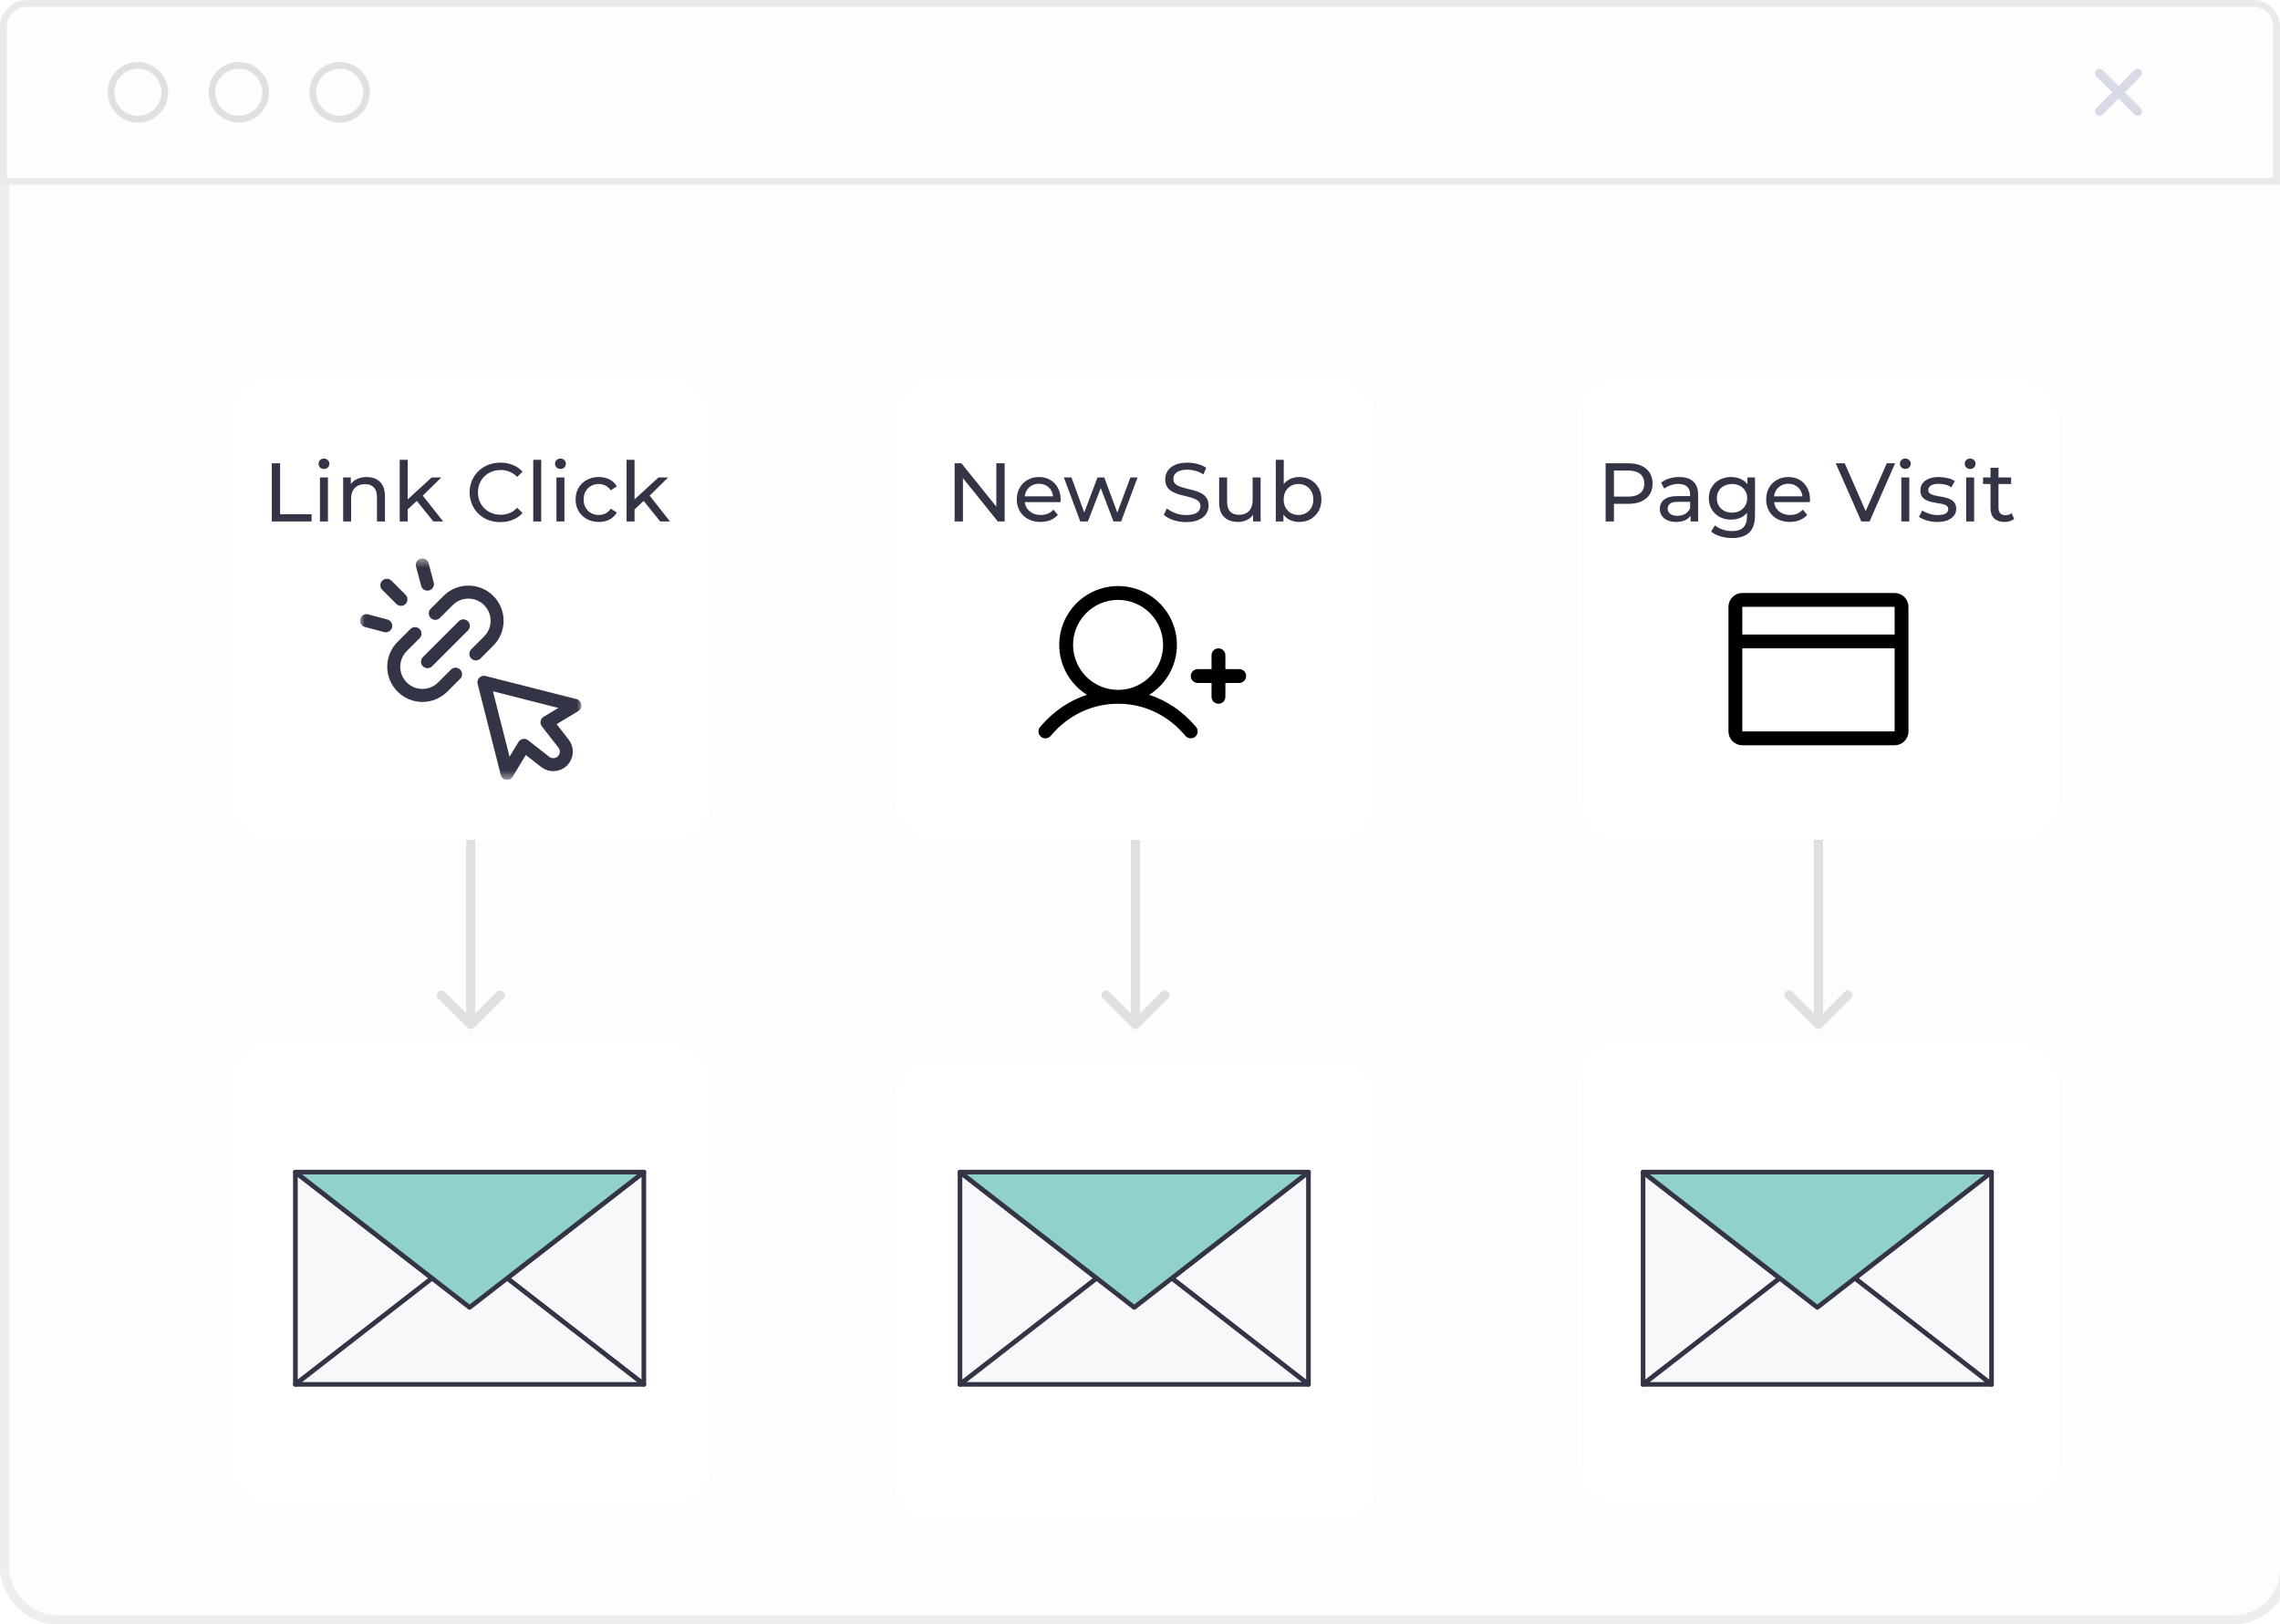 <svg width="247" height="176" viewBox="0 0 247 176" fill="none" xmlns="http://www.w3.org/2000/svg">
<g clip-path="url(#clip0_4036_8696)">
<rect width="248" height="176" rx="6" fill="#FDFDFD"/>
<rect x="0.5" y="0.5" width="247" height="175" rx="5.5" stroke="#E0E0E0" stroke-opacity="0.5"/>
<path d="M0 2.915C0 1.305 1.305 0 2.915 0H244.085C245.695 0 247 1.305 247 2.915V20H0V2.915Z" fill="#FDFDFD"/>
<path d="M2.915 0.364H244.085C245.493 0.364 246.636 1.507 246.636 2.915V19.636H0.364V2.915C0.364 1.507 1.507 0.364 2.915 0.364Z" stroke="#D9D9D9" stroke-opacity="0.5" stroke-width="0.729"/>
<path d="M14.94 7.085C16.549 7.086 17.854 8.391 17.854 10.001C17.853 11.61 16.549 12.914 14.94 12.915C13.329 12.915 12.025 11.61 12.024 10.001C12.024 8.39 13.329 7.085 14.94 7.085Z" stroke="#E0E0E0" stroke-width="0.729"/>
<path d="M25.869 7.085C27.479 7.086 28.783 8.391 28.783 10.001C28.783 11.61 27.479 12.914 25.869 12.915C24.259 12.915 22.954 11.61 22.954 10.001C22.954 8.39 24.259 7.085 25.869 7.085Z" stroke="#E0E0E0" stroke-width="0.729"/>
<path d="M36.799 7.085C38.409 7.086 39.713 8.391 39.713 10.001C39.713 11.61 38.409 12.914 36.799 12.915C35.189 12.915 33.884 11.61 33.884 10.001C33.884 8.39 35.189 7.085 36.799 7.085Z" stroke="#E0E0E0" stroke-width="0.729"/>
<path d="M227.453 12.06L231.575 7.939" stroke="#D8DAE6" stroke-width="0.972" stroke-linecap="round" stroke-linejoin="round"/>
<path d="M231.575 12.06L227.453 7.938" stroke="#D8DAE6" stroke-width="0.972" stroke-linecap="round" stroke-linejoin="round"/>
<g filter="url(#filter0_d_4036_8696)">
<rect x="25" y="109" width="52" height="50" rx="4" fill="white"/>
</g>
<g filter="url(#filter1_d_4036_8696)">
<rect x="97" y="111" width="52" height="50" rx="4" fill="white"/>
</g>
<g filter="url(#filter2_d_4036_8696)">
<rect x="171" y="109" width="52" height="50" rx="4" fill="white"/>
</g>
<g filter="url(#filter3_d_4036_8696)">
<path d="M54.941 134.5L69.748 146V123L54.941 134.5Z" fill="#F7F8F9" stroke="#333446" stroke-width="0.5" stroke-miterlimit="10" stroke-linecap="round" stroke-linejoin="round"/>
<path d="M46.806 134.5L32 146V123L46.806 134.5Z" fill="#F7F8F9" stroke="#333446" stroke-width="0.5" stroke-miterlimit="10" stroke-linecap="round" stroke-linejoin="round"/>
<path d="M46.806 134.5L32 146H69.749L54.943 134.5" fill="#F7F8F9"/>
<path d="M46.806 134.5L32 146H69.749L54.943 134.5" stroke="#333446" stroke-width="0.5" stroke-miterlimit="10" stroke-linecap="round" stroke-linejoin="round"/>
<path d="M50.875 137.66L69.749 123H32L50.875 137.66Z" fill="#90D1CA" stroke="#333446" stroke-width="0.5" stroke-miterlimit="10" stroke-linecap="round" stroke-linejoin="round"/>
</g>
<g filter="url(#filter4_d_4036_8696)">
<path d="M126.941 134.5L141.748 146V123L126.941 134.5Z" fill="#F7F8F9" stroke="#333446" stroke-width="0.5" stroke-miterlimit="10" stroke-linecap="round" stroke-linejoin="round"/>
<path d="M118.806 134.5L104 146V123L118.806 134.5Z" fill="#F7F8F9" stroke="#333446" stroke-width="0.5" stroke-miterlimit="10" stroke-linecap="round" stroke-linejoin="round"/>
<path d="M118.806 134.5L104 146H141.749L126.943 134.5" fill="#F7F8F9"/>
<path d="M118.806 134.5L104 146H141.749L126.943 134.5" stroke="#333446" stroke-width="0.5" stroke-miterlimit="10" stroke-linecap="round" stroke-linejoin="round"/>
<path d="M122.875 137.66L141.749 123H104L122.875 137.66Z" fill="#90D1CA" stroke="#333446" stroke-width="0.5" stroke-miterlimit="10" stroke-linecap="round" stroke-linejoin="round"/>
</g>
<g filter="url(#filter5_d_4036_8696)">
<path d="M200.941 134.5L215.748 146V123L200.941 134.5Z" fill="#F7F8F9" stroke="#333446" stroke-width="0.5" stroke-miterlimit="10" stroke-linecap="round" stroke-linejoin="round"/>
<path d="M192.806 134.5L178 146V123L192.806 134.5Z" fill="#F7F8F9" stroke="#333446" stroke-width="0.5" stroke-miterlimit="10" stroke-linecap="round" stroke-linejoin="round"/>
<path d="M192.806 134.5L178 146H215.749L200.943 134.5" fill="#F7F8F9"/>
<path d="M192.806 134.5L178 146H215.749L200.943 134.5" stroke="#333446" stroke-width="0.5" stroke-miterlimit="10" stroke-linecap="round" stroke-linejoin="round"/>
<path d="M196.875 137.66L215.749 123H178L196.875 137.66Z" fill="#90D1CA" stroke="#333446" stroke-width="0.5" stroke-miterlimit="10" stroke-linecap="round" stroke-linejoin="round"/>
</g>
<path d="M50.646 111.354C50.842 111.549 51.158 111.549 51.354 111.354L54.535 108.172C54.731 107.976 54.731 107.66 54.535 107.464C54.34 107.269 54.024 107.269 53.828 107.464L51 110.293L48.172 107.464C47.976 107.269 47.66 107.269 47.465 107.464C47.269 107.66 47.269 107.976 47.465 108.172L50.646 111.354ZM51 87H50.5V111H51H51.5V87H51Z" fill="#E0E0E0"/>
<path d="M122.646 111.354C122.842 111.549 123.158 111.549 123.354 111.354L126.536 108.172C126.731 107.976 126.731 107.66 126.536 107.464C126.34 107.269 126.024 107.269 125.828 107.464L123 110.293L120.172 107.464C119.976 107.269 119.66 107.269 119.464 107.464C119.269 107.66 119.269 107.976 119.464 108.172L122.646 111.354ZM123 87H122.5V111H123H123.5V87H123Z" fill="#E0E0E0"/>
<path d="M196.646 111.354C196.842 111.549 197.158 111.549 197.354 111.354L200.536 108.172C200.731 107.976 200.731 107.66 200.536 107.464C200.34 107.269 200.024 107.269 199.828 107.464L197 110.293L194.172 107.464C193.976 107.269 193.66 107.269 193.464 107.464C193.269 107.66 193.269 107.976 193.464 108.172L196.646 111.354ZM197 87H196.5V111H197H197.5V87H197Z" fill="#E0E0E0"/>
<g filter="url(#filter6_d_4036_8696)">
<rect x="97" y="37" width="52" height="50" rx="4" fill="white" shape-rendering="crispEdges"/>
<path d="M103.418 52.5V46.2H104.156L108.323 51.375H107.936V46.2H108.836V52.5H108.098L103.931 47.325H104.318V52.5H103.418ZM112.72 52.554C112.21 52.554 111.76 52.449 111.37 52.239C110.986 52.029 110.686 51.741 110.47 51.375C110.26 51.009 110.155 50.589 110.155 50.115C110.155 49.641 110.257 49.221 110.461 48.855C110.671 48.489 110.956 48.204 111.316 48C111.682 47.79 112.093 47.685 112.549 47.685C113.011 47.685 113.419 47.787 113.773 47.991C114.127 48.195 114.403 48.483 114.601 48.855C114.805 49.221 114.907 49.65 114.907 50.142C114.907 50.178 114.904 50.22 114.898 50.268C114.898 50.316 114.895 50.361 114.889 50.403H110.83V49.782H114.439L114.088 49.998C114.094 49.692 114.031 49.419 113.899 49.179C113.767 48.939 113.584 48.753 113.35 48.621C113.122 48.483 112.855 48.414 112.549 48.414C112.249 48.414 111.982 48.483 111.748 48.621C111.514 48.753 111.331 48.942 111.199 49.188C111.067 49.428 111.001 49.704 111.001 50.016V50.16C111.001 50.478 111.073 50.763 111.217 51.015C111.367 51.261 111.574 51.453 111.838 51.591C112.102 51.729 112.405 51.798 112.747 51.798C113.029 51.798 113.284 51.75 113.512 51.654C113.746 51.558 113.95 51.414 114.124 51.222L114.601 51.78C114.385 52.032 114.115 52.224 113.791 52.356C113.473 52.488 113.116 52.554 112.72 52.554ZM117.027 52.5L115.254 47.73H116.073L117.648 52.05H117.261L118.899 47.73H119.628L121.23 52.05H120.852L122.463 47.73H123.237L121.455 52.5H120.627L119.124 48.558H119.376L117.855 52.5H117.027ZM128.492 52.572C128.012 52.572 127.553 52.5 127.115 52.356C126.677 52.206 126.332 52.014 126.08 51.78L126.413 51.078C126.653 51.288 126.959 51.462 127.331 51.6C127.703 51.738 128.09 51.807 128.492 51.807C128.858 51.807 129.155 51.765 129.383 51.681C129.611 51.597 129.779 51.483 129.887 51.339C129.995 51.189 130.049 51.021 130.049 50.835C130.049 50.619 129.977 50.445 129.833 50.313C129.695 50.181 129.512 50.076 129.284 49.998C129.062 49.914 128.816 49.842 128.546 49.782C128.276 49.722 128.003 49.653 127.727 49.575C127.457 49.491 127.208 49.386 126.98 49.26C126.758 49.134 126.578 48.966 126.44 48.756C126.302 48.54 126.233 48.264 126.233 47.928C126.233 47.604 126.317 47.307 126.485 47.037C126.659 46.761 126.923 46.542 127.277 46.38C127.637 46.212 128.093 46.128 128.645 46.128C129.011 46.128 129.374 46.176 129.734 46.272C130.094 46.368 130.406 46.506 130.67 46.686L130.373 47.406C130.103 47.226 129.818 47.097 129.518 47.019C129.218 46.935 128.927 46.893 128.645 46.893C128.291 46.893 128 46.938 127.772 47.028C127.544 47.118 127.376 47.238 127.268 47.388C127.166 47.538 127.115 47.706 127.115 47.892C127.115 48.114 127.184 48.291 127.322 48.423C127.466 48.555 127.649 48.66 127.871 48.738C128.099 48.816 128.348 48.888 128.618 48.954C128.888 49.014 129.158 49.083 129.428 49.161C129.704 49.239 129.953 49.341 130.175 49.467C130.403 49.593 130.586 49.761 130.724 49.971C130.862 50.181 130.931 50.451 130.931 50.781C130.931 51.099 130.844 51.396 130.67 51.672C130.496 51.942 130.226 52.161 129.86 52.329C129.5 52.491 129.044 52.572 128.492 52.572ZM134.127 52.554C133.719 52.554 133.359 52.479 133.047 52.329C132.741 52.179 132.501 51.951 132.327 51.645C132.159 51.333 132.075 50.943 132.075 50.475V47.73H132.939V50.376C132.939 50.844 133.05 51.195 133.272 51.429C133.5 51.663 133.818 51.78 134.226 51.78C134.526 51.78 134.787 51.72 135.009 51.6C135.231 51.474 135.402 51.294 135.522 51.06C135.642 50.82 135.702 50.532 135.702 50.196V47.73H136.566V52.5H135.747V51.213L135.882 51.555C135.726 51.873 135.492 52.119 135.18 52.293C134.868 52.467 134.517 52.554 134.127 52.554ZM140.74 52.554C140.332 52.554 139.963 52.464 139.633 52.284C139.309 52.098 139.051 51.825 138.859 51.465C138.673 51.105 138.58 50.655 138.58 50.115C138.58 49.575 138.676 49.125 138.868 48.765C139.066 48.405 139.327 48.135 139.651 47.955C139.981 47.775 140.344 47.685 140.74 47.685C141.208 47.685 141.622 47.787 141.982 47.991C142.342 48.195 142.627 48.48 142.837 48.846C143.047 49.206 143.152 49.629 143.152 50.115C143.152 50.601 143.047 51.027 142.837 51.393C142.627 51.759 142.342 52.044 141.982 52.248C141.622 52.452 141.208 52.554 140.74 52.554ZM138.211 52.5V45.822H139.075V48.999L138.985 50.106L139.039 51.213V52.5H138.211ZM140.668 51.798C140.974 51.798 141.247 51.729 141.487 51.591C141.733 51.453 141.925 51.258 142.063 51.006C142.207 50.748 142.279 50.451 142.279 50.115C142.279 49.773 142.207 49.479 142.063 49.233C141.925 48.981 141.733 48.786 141.487 48.648C141.247 48.51 140.974 48.441 140.668 48.441C140.368 48.441 140.095 48.51 139.849 48.648C139.609 48.786 139.417 48.981 139.273 49.233C139.135 49.479 139.066 49.773 139.066 50.115C139.066 50.451 139.135 50.748 139.273 51.006C139.417 51.258 139.609 51.453 139.849 51.591C140.095 51.729 140.368 51.798 140.668 51.798Z" fill="#333446"/>
<path d="M135 69.25C135 69.449 134.921 69.639 134.78 69.78C134.639 69.921 134.449 70 134.25 70H132.75V71.5C132.75 71.699 132.671 71.889 132.53 72.03C132.389 72.171 132.199 72.25 132 72.25C131.801 72.25 131.61 72.171 131.469 72.03C131.329 71.889 131.25 71.699 131.25 71.5V70H129.75C129.551 70 129.36 69.921 129.219 69.78C129.079 69.639 129 69.449 129 69.25C129 69.051 129.079 68.86 129.219 68.719C129.36 68.579 129.551 68.5 129.75 68.5H131.25V67C131.25 66.801 131.329 66.61 131.469 66.469C131.61 66.329 131.801 66.25 132 66.25C132.199 66.25 132.389 66.329 132.53 66.469C132.671 66.61 132.75 66.801 132.75 67V68.5H134.25C134.449 68.5 134.639 68.579 134.78 68.719C134.921 68.86 135 69.051 135 69.25ZM129.574 74.767C129.702 74.919 129.765 75.117 129.748 75.315C129.73 75.513 129.635 75.697 129.483 75.825C129.33 75.953 129.133 76.015 128.935 75.998C128.736 75.98 128.553 75.885 128.425 75.733C126.539 73.486 123.946 72.25 121.125 72.25C118.304 72.25 115.711 73.486 113.824 75.733C113.696 75.885 113.513 75.98 113.315 75.997C113.117 76.014 112.92 75.952 112.767 75.824C112.615 75.696 112.52 75.513 112.503 75.314C112.486 75.116 112.548 74.919 112.676 74.767C114.077 73.1 115.819 71.916 117.754 71.282C116.579 70.55 115.673 69.455 115.176 68.162C114.678 66.87 114.615 65.45 114.995 64.118C115.376 62.787 116.18 61.615 117.286 60.781C118.392 59.947 119.74 59.496 121.125 59.496C122.51 59.496 123.857 59.947 124.963 60.781C126.069 61.615 126.873 62.787 127.254 64.118C127.635 65.45 127.572 66.87 127.074 68.162C126.576 69.455 125.671 70.55 124.495 71.282C126.431 71.916 128.173 73.1 129.574 74.767ZM121.125 70.75C122.089 70.75 123.031 70.464 123.833 69.928C124.635 69.393 125.26 68.631 125.629 67.74C125.998 66.85 126.094 65.869 125.906 64.924C125.718 63.978 125.254 63.109 124.572 62.428C123.89 61.746 123.021 61.282 122.076 61.093C121.13 60.905 120.15 61.002 119.259 61.371C118.368 61.74 117.607 62.365 117.071 63.166C116.536 63.968 116.25 64.911 116.25 65.875C116.251 67.167 116.765 68.406 117.679 69.32C118.593 70.234 119.832 70.748 121.125 70.75Z" fill="black"/>
</g>
<g filter="url(#filter7_d_4036_8696)">
<rect x="171" y="37" width="52" height="50" rx="4" fill="white" shape-rendering="crispEdges"/>
<path d="M173.945 52.5V46.2H176.402C176.954 46.2 177.425 46.287 177.815 46.461C178.205 46.635 178.505 46.887 178.715 47.217C178.925 47.547 179.03 47.94 179.03 48.396C179.03 48.852 178.925 49.245 178.715 49.575C178.505 49.899 178.205 50.151 177.815 50.331C177.425 50.505 176.954 50.592 176.402 50.592H174.44L174.845 50.169V52.5H173.945ZM174.845 50.259L174.44 49.809H176.375C176.951 49.809 177.386 49.686 177.68 49.44C177.98 49.194 178.13 48.846 178.13 48.396C178.13 47.946 177.98 47.598 177.68 47.352C177.386 47.106 176.951 46.983 176.375 46.983H174.44L174.845 46.533V50.259ZM183.143 52.5V51.492L183.098 51.303V49.584C183.098 49.218 182.99 48.936 182.774 48.738C182.564 48.534 182.246 48.432 181.82 48.432C181.538 48.432 181.262 48.48 180.992 48.576C180.722 48.666 180.494 48.789 180.308 48.945L179.948 48.297C180.194 48.099 180.488 47.949 180.83 47.847C181.178 47.739 181.541 47.685 181.919 47.685C182.573 47.685 183.077 47.844 183.431 48.162C183.785 48.48 183.962 48.966 183.962 49.62V52.5H183.143ZM181.577 52.554C181.223 52.554 180.911 52.494 180.641 52.374C180.377 52.254 180.173 52.089 180.029 51.879C179.885 51.663 179.813 51.42 179.813 51.15C179.813 50.892 179.873 50.658 179.993 50.448C180.119 50.238 180.32 50.07 180.596 49.944C180.878 49.818 181.256 49.755 181.73 49.755H183.242V50.376H181.766C181.334 50.376 181.043 50.448 180.893 50.592C180.743 50.736 180.668 50.91 180.668 51.114C180.668 51.348 180.761 51.537 180.947 51.681C181.133 51.819 181.391 51.888 181.721 51.888C182.045 51.888 182.327 51.816 182.567 51.672C182.813 51.528 182.99 51.318 183.098 51.042L183.269 51.636C183.155 51.918 182.954 52.143 182.666 52.311C182.378 52.473 182.015 52.554 181.577 52.554ZM187.649 54.3C187.211 54.3 186.785 54.237 186.371 54.111C185.963 53.991 185.63 53.817 185.372 53.589L185.786 52.923C186.008 53.115 186.281 53.265 186.605 53.373C186.929 53.487 187.268 53.544 187.622 53.544C188.186 53.544 188.6 53.412 188.864 53.148C189.128 52.884 189.26 52.482 189.26 51.942V50.934L189.35 49.989L189.305 49.035V47.73H190.124V51.852C190.124 52.692 189.914 53.31 189.494 53.706C189.074 54.102 188.459 54.3 187.649 54.3ZM187.541 52.302C187.079 52.302 186.665 52.206 186.299 52.014C185.939 51.816 185.651 51.543 185.435 51.195C185.225 50.847 185.12 50.445 185.12 49.989C185.12 49.527 185.225 49.125 185.435 48.783C185.651 48.435 185.939 48.165 186.299 47.973C186.665 47.781 187.079 47.685 187.541 47.685C187.949 47.685 188.321 47.769 188.657 47.937C188.993 48.099 189.26 48.351 189.458 48.693C189.662 49.035 189.764 49.467 189.764 49.989C189.764 50.505 189.662 50.934 189.458 51.276C189.26 51.618 188.993 51.876 188.657 52.05C188.321 52.218 187.949 52.302 187.541 52.302ZM187.64 51.546C187.958 51.546 188.24 51.48 188.486 51.348C188.732 51.216 188.924 51.033 189.062 50.799C189.206 50.565 189.278 50.295 189.278 49.989C189.278 49.683 189.206 49.413 189.062 49.179C188.924 48.945 188.732 48.765 188.486 48.639C188.24 48.507 187.958 48.441 187.64 48.441C187.322 48.441 187.037 48.507 186.785 48.639C186.539 48.765 186.344 48.945 186.2 49.179C186.062 49.413 185.993 49.683 185.993 49.989C185.993 50.295 186.062 50.565 186.2 50.799C186.344 51.033 186.539 51.216 186.785 51.348C187.037 51.48 187.322 51.546 187.64 51.546ZM193.899 52.554C193.389 52.554 192.939 52.449 192.549 52.239C192.165 52.029 191.865 51.741 191.649 51.375C191.439 51.009 191.334 50.589 191.334 50.115C191.334 49.641 191.436 49.221 191.64 48.855C191.85 48.489 192.135 48.204 192.495 48C192.861 47.79 193.272 47.685 193.728 47.685C194.19 47.685 194.598 47.787 194.952 47.991C195.306 48.195 195.582 48.483 195.78 48.855C195.984 49.221 196.086 49.65 196.086 50.142C196.086 50.178 196.083 50.22 196.077 50.268C196.077 50.316 196.074 50.361 196.068 50.403H192.009V49.782H195.618L195.267 49.998C195.273 49.692 195.21 49.419 195.078 49.179C194.946 48.939 194.763 48.753 194.529 48.621C194.301 48.483 194.034 48.414 193.728 48.414C193.428 48.414 193.161 48.483 192.927 48.621C192.693 48.753 192.51 48.942 192.378 49.188C192.246 49.428 192.18 49.704 192.18 50.016V50.16C192.18 50.478 192.252 50.763 192.396 51.015C192.546 51.261 192.753 51.453 193.017 51.591C193.281 51.729 193.584 51.798 193.926 51.798C194.208 51.798 194.463 51.75 194.691 51.654C194.925 51.558 195.129 51.414 195.303 51.222L195.78 51.78C195.564 52.032 195.294 52.224 194.97 52.356C194.652 52.488 194.295 52.554 193.899 52.554ZM201.647 52.5L198.875 46.2H199.847L202.394 52.014H201.836L204.401 46.2H205.301L202.538 52.5H201.647ZM205.978 52.5V47.73H206.842V52.5H205.978ZM206.41 46.812C206.242 46.812 206.101 46.758 205.987 46.65C205.879 46.542 205.825 46.41 205.825 46.254C205.825 46.092 205.879 45.957 205.987 45.849C206.101 45.741 206.242 45.687 206.41 45.687C206.578 45.687 206.716 45.741 206.824 45.849C206.938 45.951 206.995 46.08 206.995 46.236C206.995 46.398 206.941 46.536 206.833 46.65C206.725 46.758 206.584 46.812 206.41 46.812ZM209.86 52.554C209.464 52.554 209.086 52.5 208.726 52.392C208.372 52.284 208.093 52.152 207.889 51.996L208.249 51.312C208.453 51.45 208.705 51.567 209.005 51.663C209.305 51.759 209.611 51.807 209.923 51.807C210.325 51.807 210.613 51.75 210.787 51.636C210.967 51.522 211.057 51.363 211.057 51.159C211.057 51.009 211.003 50.892 210.895 50.808C210.787 50.724 210.643 50.661 210.463 50.619C210.289 50.577 210.094 50.541 209.878 50.511C209.662 50.475 209.446 50.433 209.23 50.385C209.014 50.331 208.816 50.259 208.636 50.169C208.456 50.073 208.312 49.944 208.204 49.782C208.096 49.614 208.042 49.392 208.042 49.116C208.042 48.828 208.123 48.576 208.285 48.36C208.447 48.144 208.675 47.979 208.969 47.865C209.269 47.745 209.623 47.685 210.031 47.685C210.343 47.685 210.658 47.724 210.976 47.802C211.3 47.874 211.564 47.979 211.768 48.117L211.399 48.801C211.183 48.657 210.958 48.558 210.724 48.504C210.49 48.45 210.256 48.423 210.022 48.423C209.644 48.423 209.362 48.486 209.176 48.612C208.99 48.732 208.897 48.888 208.897 49.08C208.897 49.242 208.951 49.368 209.059 49.458C209.173 49.542 209.317 49.608 209.491 49.656C209.671 49.704 209.869 49.746 210.085 49.782C210.301 49.812 210.517 49.854 210.733 49.908C210.949 49.956 211.144 50.025 211.318 50.115C211.498 50.205 211.642 50.331 211.75 50.493C211.864 50.655 211.921 50.871 211.921 51.141C211.921 51.429 211.837 51.678 211.669 51.888C211.501 52.098 211.264 52.263 210.958 52.383C210.652 52.497 210.286 52.554 209.86 52.554ZM213.001 52.5V47.73H213.865V52.5H213.001ZM213.433 46.812C213.265 46.812 213.124 46.758 213.01 46.65C212.902 46.542 212.848 46.41 212.848 46.254C212.848 46.092 212.902 45.957 213.01 45.849C213.124 45.741 213.265 45.687 213.433 45.687C213.601 45.687 213.739 45.741 213.847 45.849C213.961 45.951 214.018 46.08 214.018 46.236C214.018 46.398 213.964 46.536 213.856 46.65C213.748 46.758 213.607 46.812 213.433 46.812ZM217.152 52.554C216.672 52.554 216.3 52.425 216.036 52.167C215.772 51.909 215.64 51.54 215.64 51.06V46.686H216.504V51.024C216.504 51.282 216.567 51.48 216.693 51.618C216.825 51.756 217.011 51.825 217.251 51.825C217.521 51.825 217.746 51.75 217.926 51.6L218.196 52.221C218.064 52.335 217.905 52.419 217.719 52.473C217.539 52.527 217.35 52.554 217.152 52.554ZM214.83 48.441V47.73H217.872V48.441H214.83Z" fill="#333446"/>
<path d="M205.25 60.25H188.75C188.352 60.25 187.971 60.408 187.689 60.689C187.408 60.971 187.25 61.352 187.25 61.75V75.25C187.25 75.648 187.408 76.029 187.689 76.311C187.971 76.592 188.352 76.75 188.75 76.75H205.25C205.648 76.75 206.029 76.592 206.311 76.311C206.592 76.029 206.75 75.648 206.75 75.25V61.75C206.75 61.352 206.592 60.971 206.311 60.689C206.029 60.408 205.648 60.25 205.25 60.25ZM205.25 61.75V64.75H188.75V61.75H205.25ZM205.25 75.25H188.75V66.25H205.25V75.25Z" fill="black"/>
</g>
<g filter="url(#filter8_d_4036_8696)">
<rect x="25" y="37" width="52" height="50" rx="4" fill="white" shape-rendering="crispEdges"/>
<path d="M29.445 52.5V46.2H30.345V51.717H33.756V52.5H29.445ZM34.663 52.5V47.73H35.527V52.5H34.663ZM35.095 46.812C34.927 46.812 34.786 46.758 34.672 46.65C34.564 46.542 34.51 46.41 34.51 46.254C34.51 46.092 34.564 45.957 34.672 45.849C34.786 45.741 34.927 45.687 35.095 45.687C35.263 45.687 35.401 45.741 35.509 45.849C35.623 45.951 35.68 46.08 35.68 46.236C35.68 46.398 35.626 46.536 35.518 46.65C35.41 46.758 35.269 46.812 35.095 46.812ZM39.723 47.685C40.113 47.685 40.455 47.76 40.749 47.91C41.049 48.06 41.283 48.288 41.451 48.594C41.619 48.9 41.703 49.287 41.703 49.755V52.5H40.839V49.854C40.839 49.392 40.725 49.044 40.497 48.81C40.275 48.576 39.96 48.459 39.552 48.459C39.246 48.459 38.979 48.519 38.751 48.639C38.523 48.759 38.346 48.936 38.22 49.17C38.1 49.404 38.04 49.695 38.04 50.043V52.5H37.176V47.73H38.004V49.017L37.869 48.675C38.025 48.363 38.265 48.12 38.589 47.946C38.913 47.772 39.291 47.685 39.723 47.685ZM44.004 51.348L44.022 50.241L46.767 47.73H47.811L45.705 49.8L45.237 50.196L44.004 51.348ZM43.302 52.5V45.822H44.166V52.5H43.302ZM46.947 52.5L45.075 50.178L45.633 49.485L48.009 52.5H46.947ZM54.208 52.572C53.728 52.572 53.284 52.494 52.876 52.338C52.474 52.176 52.123 51.951 51.823 51.663C51.529 51.369 51.298 51.027 51.13 50.637C50.962 50.247 50.878 49.818 50.878 49.35C50.878 48.882 50.962 48.453 51.13 48.063C51.298 47.673 51.532 47.334 51.832 47.046C52.132 46.752 52.483 46.527 52.885 46.371C53.293 46.209 53.737 46.128 54.217 46.128C54.703 46.128 55.15 46.212 55.558 46.38C55.972 46.542 56.323 46.785 56.611 47.109L56.026 47.676C55.786 47.424 55.516 47.238 55.216 47.118C54.916 46.992 54.595 46.929 54.253 46.929C53.899 46.929 53.569 46.989 53.263 47.109C52.963 47.229 52.702 47.397 52.48 47.613C52.258 47.829 52.084 48.087 51.958 48.387C51.838 48.681 51.778 49.002 51.778 49.35C51.778 49.698 51.838 50.022 51.958 50.322C52.084 50.616 52.258 50.871 52.48 51.087C52.702 51.303 52.963 51.471 53.263 51.591C53.569 51.711 53.899 51.771 54.253 51.771C54.595 51.771 54.916 51.711 55.216 51.591C55.516 51.465 55.786 51.273 56.026 51.015L56.611 51.582C56.323 51.906 55.972 52.152 55.558 52.32C55.15 52.488 54.7 52.572 54.208 52.572ZM57.769 52.5V45.822H58.633V52.5H57.769ZM60.283 52.5V47.73H61.147V52.5H60.283ZM60.715 46.812C60.547 46.812 60.406 46.758 60.292 46.65C60.184 46.542 60.13 46.41 60.13 46.254C60.13 46.092 60.184 45.957 60.292 45.849C60.406 45.741 60.547 45.687 60.715 45.687C60.883 45.687 61.021 45.741 61.129 45.849C61.243 45.951 61.3 46.08 61.3 46.236C61.3 46.398 61.246 46.536 61.138 46.65C61.03 46.758 60.889 46.812 60.715 46.812ZM64.876 52.554C64.389 52.554 63.955 52.449 63.571 52.239C63.193 52.029 62.895 51.741 62.679 51.375C62.464 51.009 62.355 50.589 62.355 50.115C62.355 49.641 62.464 49.221 62.679 48.855C62.895 48.489 63.193 48.204 63.571 48C63.955 47.79 64.389 47.685 64.876 47.685C65.308 47.685 65.692 47.772 66.028 47.946C66.37 48.114 66.633 48.366 66.82 48.702L66.162 49.125C66.007 48.891 65.814 48.72 65.587 48.612C65.365 48.498 65.124 48.441 64.867 48.441C64.555 48.441 64.275 48.51 64.029 48.648C63.783 48.786 63.589 48.981 63.444 49.233C63.3 49.479 63.228 49.773 63.228 50.115C63.228 50.457 63.3 50.754 63.444 51.006C63.589 51.258 63.783 51.453 64.029 51.591C64.275 51.729 64.555 51.798 64.867 51.798C65.124 51.798 65.365 51.744 65.587 51.636C65.814 51.522 66.007 51.348 66.162 51.114L66.82 51.528C66.633 51.858 66.37 52.113 66.028 52.293C65.692 52.467 65.308 52.554 64.876 52.554ZM68.579 51.348L68.597 50.241L71.342 47.73H72.386L70.28 49.8L69.812 50.196L68.579 51.348ZM67.877 52.5V45.822H68.741V52.5H67.877ZM71.522 52.5L69.65 50.178L70.208 49.485L72.584 52.5H71.522Z" fill="#333446"/>
<g clip-path="url(#clip1_4036_8696)">
<path d="M43.437 60.941L41.91 59.414" stroke="#333446" stroke-width="1.41" stroke-miterlimit="10" stroke-linecap="round" stroke-linejoin="round"/>
<mask id="mask0_4036_8696" style="mask-type:luminance" maskUnits="userSpaceOnUse" x="39" y="56" width="24" height="25">
<path d="M39 56.5H63V80.5H39V56.5Z" fill="white"/>
</mask>
<g mask="url(#mask0_4036_8696)">
<path d="M41.79 63.805L39.703 63.25" stroke="#333446" stroke-width="1.41" stroke-miterlimit="10" stroke-linecap="round" stroke-linejoin="round"/>
<path d="M45.75 57.203L46.305 59.29" stroke="#333446" stroke-width="1.41" stroke-miterlimit="10" stroke-linecap="round" stroke-linejoin="round"/>
<path d="M47.156 62.458L48.548 61.066C49.761 59.853 51.729 59.853 52.942 61.066C53.549 61.673 53.852 62.468 53.852 63.263C53.852 64.058 53.549 64.854 52.942 65.46L51.55 66.852" stroke="#333446" stroke-width="1.41" stroke-miterlimit="10" stroke-linecap="round" stroke-linejoin="round"/>
<path d="M49.352 69.049L47.96 70.441C46.747 71.654 44.78 71.654 43.566 70.441C42.959 69.834 42.656 69.039 42.656 68.244C42.657 67.449 42.96 66.654 43.566 66.047L44.958 64.655" stroke="#333446" stroke-width="1.41" stroke-miterlimit="10" stroke-linecap="round" stroke-linejoin="round"/>
<path d="M46.312 67.695L50.195 63.812" stroke="#333446" stroke-width="1.41" stroke-miterlimit="10" stroke-linecap="round" stroke-linejoin="round"/>
<path d="M62.295 72.436L59.257 74.271L61.053 76.572C61.492 77.134 61.442 77.935 60.938 78.44C60.433 78.944 59.632 78.993 59.07 78.555L56.769 76.759L54.934 79.797L52.426 69.928L62.295 72.436Z" stroke="#333446" stroke-width="1.41" stroke-miterlimit="10" stroke-linecap="round" stroke-linejoin="round"/>
</g>
</g>
</g>
</g>
<defs>
<filter id="filter0_d_4036_8696" x="15" y="103" width="72" height="70" filterUnits="userSpaceOnUse" color-interpolation-filters="sRGB">
<feFlood flood-opacity="0" result="BackgroundImageFix"/>
<feColorMatrix in="SourceAlpha" type="matrix" values="0 0 0 0 0 0 0 0 0 0 0 0 0 0 0 0 0 0 127 0" result="hardAlpha"/>
<feOffset dy="4"/>
<feGaussianBlur stdDeviation="5"/>
<feComposite in2="hardAlpha" operator="out"/>
<feColorMatrix type="matrix" values="0 0 0 0 0.198 0 0 0 0 0.198 0 0 0 0 0.198 0 0 0 0.1 0"/>
<feBlend mode="normal" in2="BackgroundImageFix" result="effect1_dropShadow_4036_8696"/>
<feBlend mode="normal" in="SourceGraphic" in2="effect1_dropShadow_4036_8696" result="shape"/>
</filter>
<filter id="filter1_d_4036_8696" x="87" y="105" width="72" height="70" filterUnits="userSpaceOnUse" color-interpolation-filters="sRGB">
<feFlood flood-opacity="0" result="BackgroundImageFix"/>
<feColorMatrix in="SourceAlpha" type="matrix" values="0 0 0 0 0 0 0 0 0 0 0 0 0 0 0 0 0 0 127 0" result="hardAlpha"/>
<feOffset dy="4"/>
<feGaussianBlur stdDeviation="5"/>
<feComposite in2="hardAlpha" operator="out"/>
<feColorMatrix type="matrix" values="0 0 0 0 0.198 0 0 0 0 0.198 0 0 0 0 0.198 0 0 0 0.1 0"/>
<feBlend mode="normal" in2="BackgroundImageFix" result="effect1_dropShadow_4036_8696"/>
<feBlend mode="normal" in="SourceGraphic" in2="effect1_dropShadow_4036_8696" result="shape"/>
</filter>
<filter id="filter2_d_4036_8696" x="161" y="103" width="72" height="70" filterUnits="userSpaceOnUse" color-interpolation-filters="sRGB">
<feFlood flood-opacity="0" result="BackgroundImageFix"/>
<feColorMatrix in="SourceAlpha" type="matrix" values="0 0 0 0 0 0 0 0 0 0 0 0 0 0 0 0 0 0 127 0" result="hardAlpha"/>
<feOffset dy="4"/>
<feGaussianBlur stdDeviation="5"/>
<feComposite in2="hardAlpha" operator="out"/>
<feColorMatrix type="matrix" values="0 0 0 0 0.198 0 0 0 0 0.198 0 0 0 0 0.198 0 0 0 0.1 0"/>
<feBlend mode="normal" in2="BackgroundImageFix" result="effect1_dropShadow_4036_8696"/>
<feBlend mode="normal" in="SourceGraphic" in2="effect1_dropShadow_4036_8696" result="shape"/>
</filter>
<filter id="filter3_d_4036_8696" x="21.75" y="116.75" width="58.25" height="43.5" filterUnits="userSpaceOnUse" color-interpolation-filters="sRGB">
<feFlood flood-opacity="0" result="BackgroundImageFix"/>
<feColorMatrix in="SourceAlpha" type="matrix" values="0 0 0 0 0 0 0 0 0 0 0 0 0 0 0 0 0 0 127 0" result="hardAlpha"/>
<feOffset dy="4"/>
<feGaussianBlur stdDeviation="5"/>
<feComposite in2="hardAlpha" operator="out"/>
<feColorMatrix type="matrix" values="0 0 0 0 0.198 0 0 0 0 0.198 0 0 0 0 0.198 0 0 0 0.1 0"/>
<feBlend mode="normal" in2="BackgroundImageFix" result="effect1_dropShadow_4036_8696"/>
<feBlend mode="normal" in="SourceGraphic" in2="effect1_dropShadow_4036_8696" result="shape"/>
</filter>
<filter id="filter4_d_4036_8696" x="93.75" y="116.75" width="58.25" height="43.5" filterUnits="userSpaceOnUse" color-interpolation-filters="sRGB">
<feFlood flood-opacity="0" result="BackgroundImageFix"/>
<feColorMatrix in="SourceAlpha" type="matrix" values="0 0 0 0 0 0 0 0 0 0 0 0 0 0 0 0 0 0 127 0" result="hardAlpha"/>
<feOffset dy="4"/>
<feGaussianBlur stdDeviation="5"/>
<feComposite in2="hardAlpha" operator="out"/>
<feColorMatrix type="matrix" values="0 0 0 0 0.198 0 0 0 0 0.198 0 0 0 0 0.198 0 0 0 0.1 0"/>
<feBlend mode="normal" in2="BackgroundImageFix" result="effect1_dropShadow_4036_8696"/>
<feBlend mode="normal" in="SourceGraphic" in2="effect1_dropShadow_4036_8696" result="shape"/>
</filter>
<filter id="filter5_d_4036_8696" x="167.75" y="116.75" width="58.25" height="43.5" filterUnits="userSpaceOnUse" color-interpolation-filters="sRGB">
<feFlood flood-opacity="0" result="BackgroundImageFix"/>
<feColorMatrix in="SourceAlpha" type="matrix" values="0 0 0 0 0 0 0 0 0 0 0 0 0 0 0 0 0 0 127 0" result="hardAlpha"/>
<feOffset dy="4"/>
<feGaussianBlur stdDeviation="5"/>
<feComposite in2="hardAlpha" operator="out"/>
<feColorMatrix type="matrix" values="0 0 0 0 0.198 0 0 0 0 0.198 0 0 0 0 0.198 0 0 0 0.1 0"/>
<feBlend mode="normal" in2="BackgroundImageFix" result="effect1_dropShadow_4036_8696"/>
<feBlend mode="normal" in="SourceGraphic" in2="effect1_dropShadow_4036_8696" result="shape"/>
</filter>
<filter id="filter6_d_4036_8696" x="87" y="31" width="72" height="70" filterUnits="userSpaceOnUse" color-interpolation-filters="sRGB">
<feFlood flood-opacity="0" result="BackgroundImageFix"/>
<feColorMatrix in="SourceAlpha" type="matrix" values="0 0 0 0 0 0 0 0 0 0 0 0 0 0 0 0 0 0 127 0" result="hardAlpha"/>
<feOffset dy="4"/>
<feGaussianBlur stdDeviation="5"/>
<feComposite in2="hardAlpha" operator="out"/>
<feColorMatrix type="matrix" values="0 0 0 0 0.198 0 0 0 0 0.198 0 0 0 0 0.198 0 0 0 0.1 0"/>
<feBlend mode="normal" in2="BackgroundImageFix" result="effect1_dropShadow_4036_8696"/>
<feBlend mode="normal" in="SourceGraphic" in2="effect1_dropShadow_4036_8696" result="shape"/>
</filter>
<filter id="filter7_d_4036_8696" x="161" y="31" width="72" height="70" filterUnits="userSpaceOnUse" color-interpolation-filters="sRGB">
<feFlood flood-opacity="0" result="BackgroundImageFix"/>
<feColorMatrix in="SourceAlpha" type="matrix" values="0 0 0 0 0 0 0 0 0 0 0 0 0 0 0 0 0 0 127 0" result="hardAlpha"/>
<feOffset dy="4"/>
<feGaussianBlur stdDeviation="5"/>
<feComposite in2="hardAlpha" operator="out"/>
<feColorMatrix type="matrix" values="0 0 0 0 0.198 0 0 0 0 0.198 0 0 0 0 0.198 0 0 0 0.1 0"/>
<feBlend mode="normal" in2="BackgroundImageFix" result="effect1_dropShadow_4036_8696"/>
<feBlend mode="normal" in="SourceGraphic" in2="effect1_dropShadow_4036_8696" result="shape"/>
</filter>
<filter id="filter8_d_4036_8696" x="15" y="31" width="72" height="70" filterUnits="userSpaceOnUse" color-interpolation-filters="sRGB">
<feFlood flood-opacity="0" result="BackgroundImageFix"/>
<feColorMatrix in="SourceAlpha" type="matrix" values="0 0 0 0 0 0 0 0 0 0 0 0 0 0 0 0 0 0 127 0" result="hardAlpha"/>
<feOffset dy="4"/>
<feGaussianBlur stdDeviation="5"/>
<feComposite in2="hardAlpha" operator="out"/>
<feColorMatrix type="matrix" values="0 0 0 0 0.198 0 0 0 0 0.198 0 0 0 0 0.198 0 0 0 0.1 0"/>
<feBlend mode="normal" in2="BackgroundImageFix" result="effect1_dropShadow_4036_8696"/>
<feBlend mode="normal" in="SourceGraphic" in2="effect1_dropShadow_4036_8696" result="shape"/>
</filter>
<clipPath id="clip0_4036_8696">
<rect width="247" height="176" fill="white"/>
</clipPath>
<clipPath id="clip1_4036_8696">
<rect width="24" height="24" fill="white" transform="translate(39 56.5)"/>
</clipPath>
</defs>
</svg>
